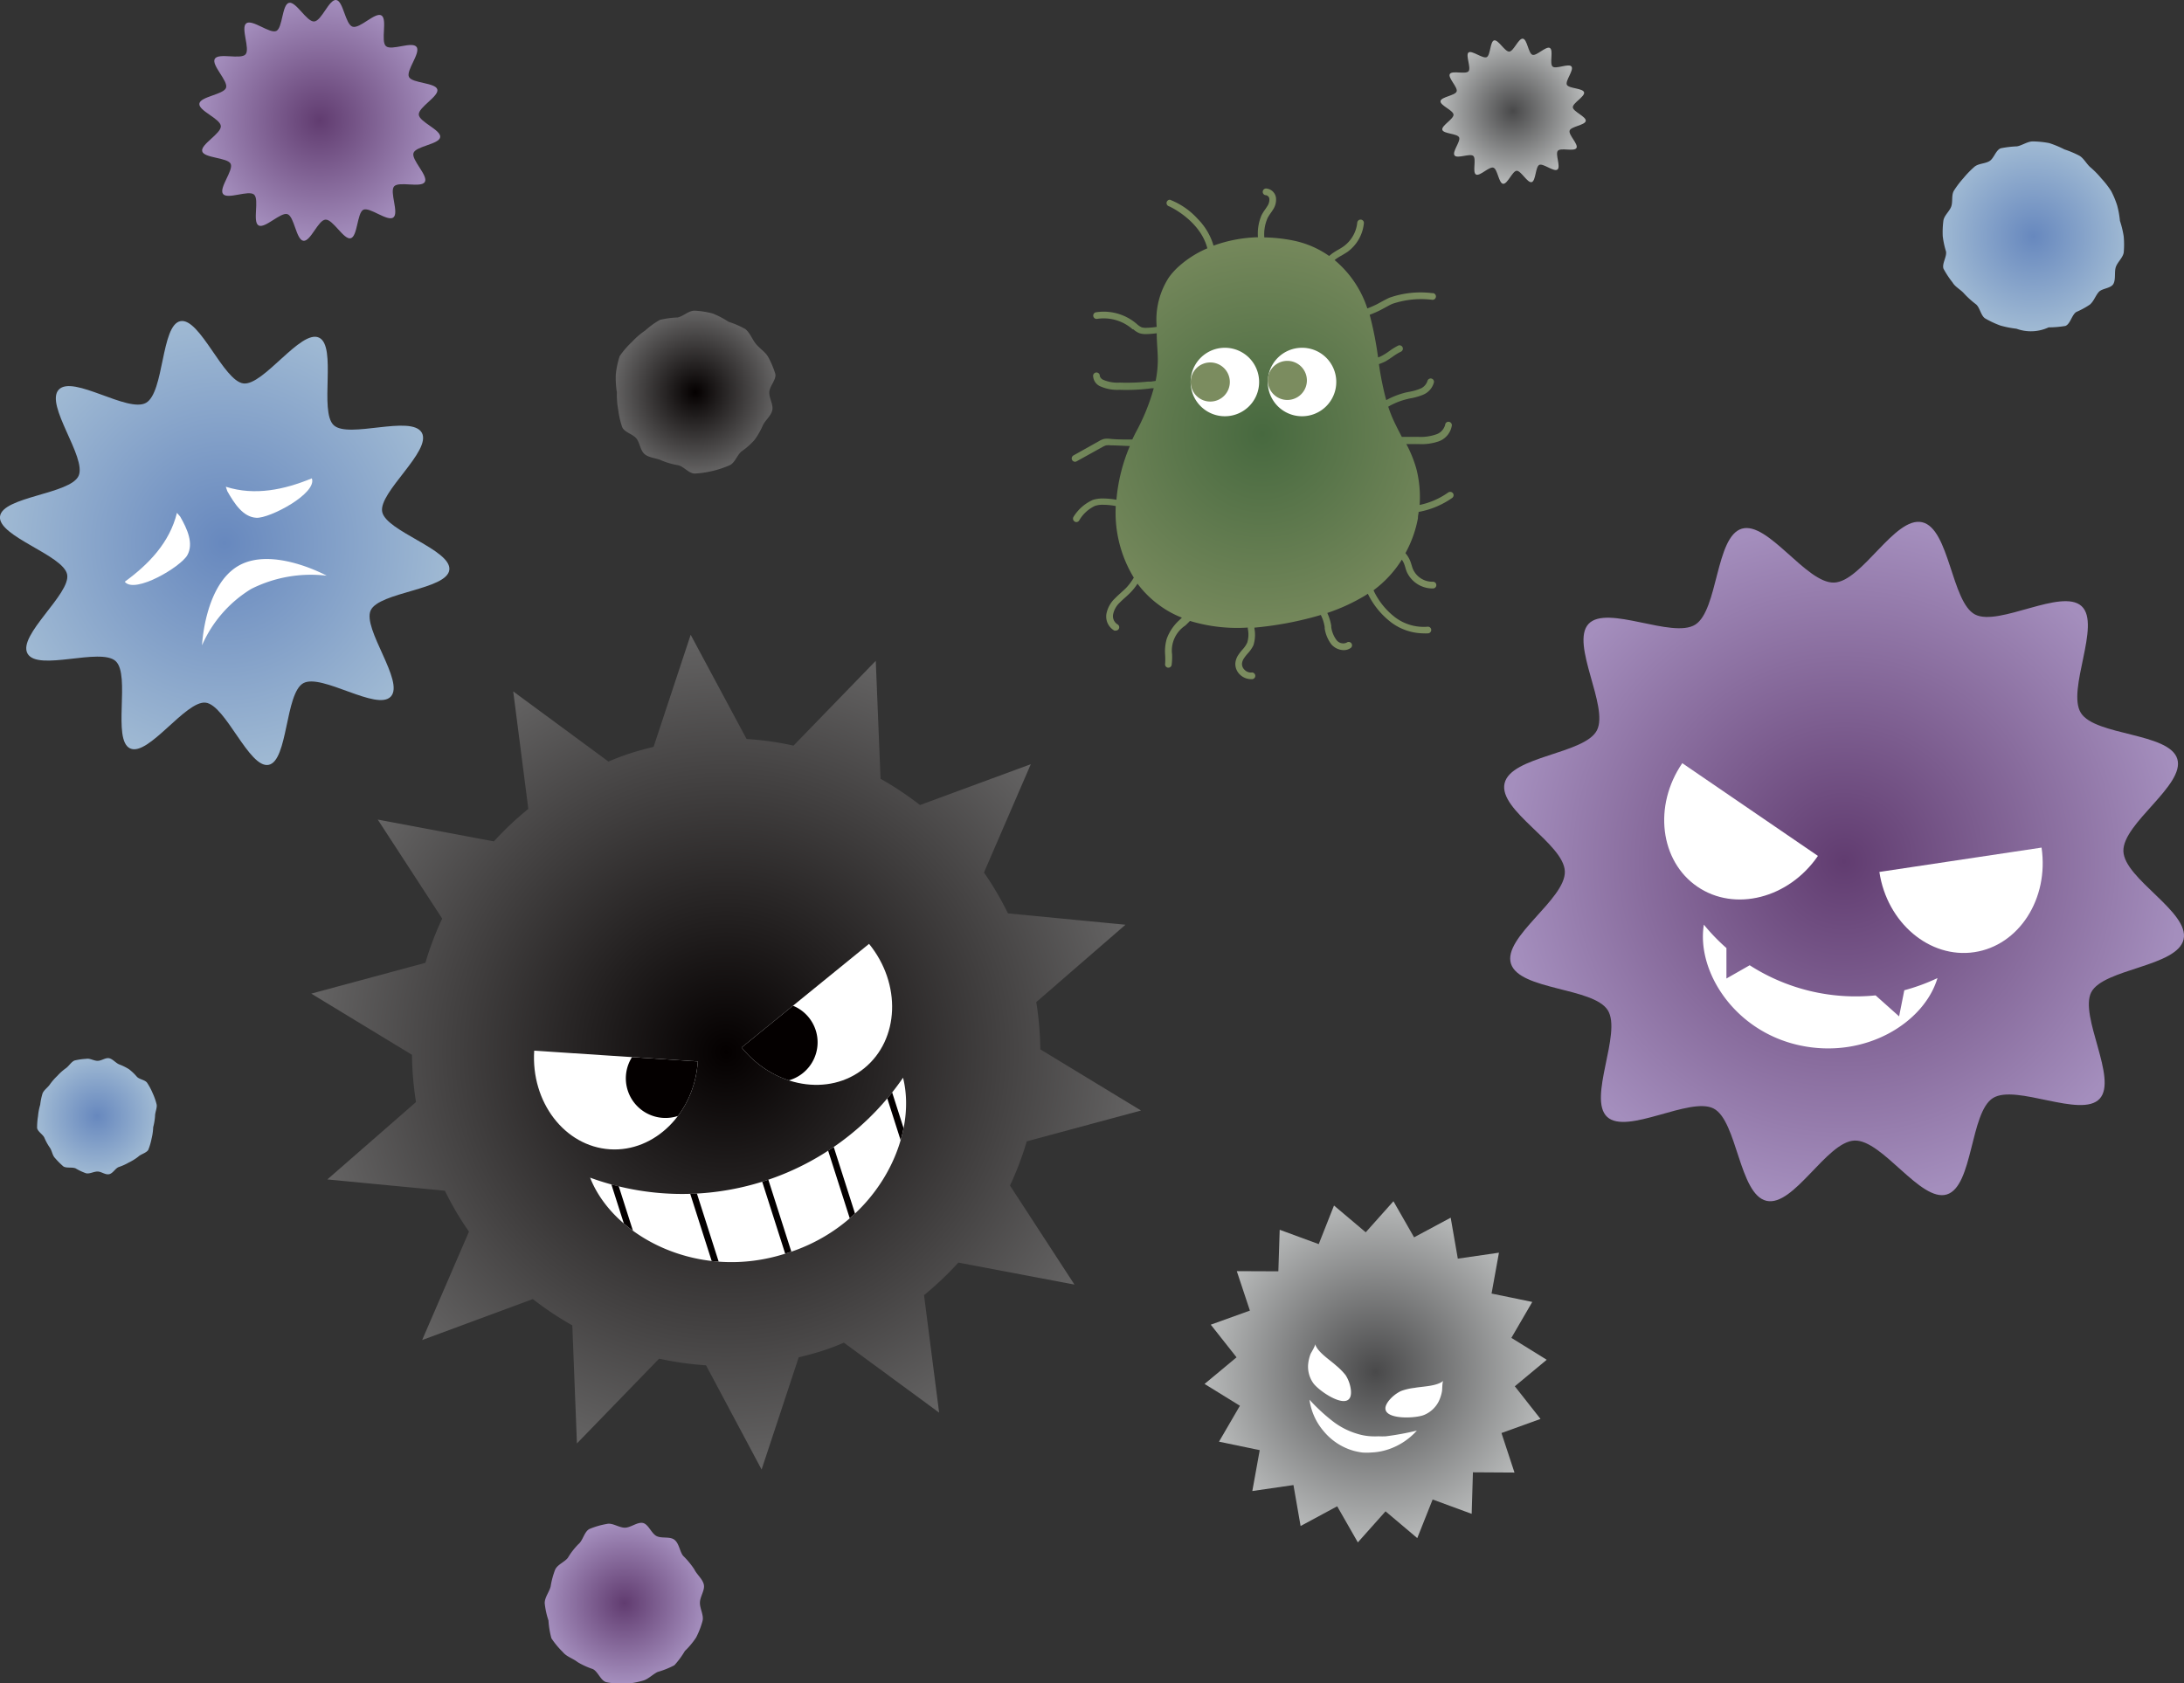 <svg xmlns="http://www.w3.org/2000/svg" xmlns:xlink="http://www.w3.org/1999/xlink" viewBox="0 0 260.18 200.57"><rect x="0" y="0" width="260.18" height="200.57" fill="#333333" stroke="none"/><defs><style>.cls-1,.cls-5{fill:none;}.cls-2{fill:url(#名称未設定グラデーション_51);}.cls-3{fill:#fff;}.cls-4{clip-path:url(#clip-path);}.cls-5{stroke:#040000;stroke-miterlimit:10;stroke-width:0.77px;}.cls-6{clip-path:url(#clip-path-2);}.cls-7{fill:#040000;}.cls-8{clip-path:url(#clip-path-3);}.cls-9{fill:url(#名称未設定グラデーション_44);}.cls-10{fill:#7b8c5f;}.cls-11{fill:url(#名称未設定グラデーション_48);}.cls-12{fill:url(#名称未設定グラデーション_48-2);}.cls-13{fill:url(#名称未設定グラデーション_68);}.cls-14{fill:url(#名称未設定グラデーション_84);}.cls-15{fill:url(#名称未設定グラデーション_68-2);}.cls-16{fill:url(#名称未設定グラデーション_84-2);}.cls-17{fill:url(#名称未設定グラデーション_48-3);}.cls-18{fill:url(#名称未設定グラデーション_51-2);}.cls-19{fill:url(#名称未設定グラデーション_84-3);}</style><radialGradient id="名称未設定グラデーション_51" cx="86.51" cy="125.37" r="49.58" gradientUnits="userSpaceOnUse"><stop offset="0" stop-color="#040000"/><stop offset="1" stop-color="#646363"/></radialGradient><clipPath id="clip-path"><path class="cls-1" d="M70.3,140.33c2.78,7.08,13,12.43,23.42,9,10.46-3.24,15.7-13.53,13.86-20.91A31.92,31.92,0,0,1,70.3,140.33Z"/></clipPath><clipPath id="clip-path-2"><path class="cls-1" d="M103.53,112.47c3.88,4.77,3.62,11.4-.57,14.82s-10.73,2.3-14.61-2.47"/></clipPath><clipPath id="clip-path-3"><path class="cls-1" d="M63.64,125.2c-.4,6.14,3.64,11.39,9,11.75s10.09-4.34,10.49-10.47"/></clipPath><radialGradient id="名称未設定グラデーション_44" cx="150.37" cy="51.71" r="26.18" gradientUnits="userSpaceOnUse"><stop offset="0" stop-color="#47693f"/><stop offset="1" stop-color="#7b8c5f"/></radialGradient><radialGradient id="名称未設定グラデーション_48" cx="219.68" cy="102.65" r="40.5" gradientUnits="userSpaceOnUse"><stop offset="0" stop-color="#613c70"/><stop offset="1" stop-color="#a48ebd"/></radialGradient><radialGradient id="名称未設定グラデーション_48-2" cx="38.1" cy="14.35" r="14.35" xlink:href="#名称未設定グラデーション_48"/><radialGradient id="名称未設定グラデーション_68" cx="180.24" cy="13.23" r="8.67" gradientUnits="userSpaceOnUse"><stop offset="0" stop-color="#49494a"/><stop offset="1" stop-color="#b7b9b9"/></radialGradient><radialGradient id="名称未設定グラデーション_84" cx="26.75" cy="64.72" r="26.6" gradientUnits="userSpaceOnUse"><stop offset="0" stop-color="#6788be"/><stop offset="1" stop-color="#9fb9d3"/></radialGradient><radialGradient id="名称未設定グラデーション_68-2" cx="163.88" cy="163.47" r="20.35" xlink:href="#名称未設定グラデーション_68"/><radialGradient id="名称未設定グラデーション_84-2" cx="242.25" cy="28.16" r="11.04" xlink:href="#名称未設定グラデーション_84"/><radialGradient id="名称未設定グラデーション_48-3" cx="74.41" cy="191.02" r="9.51" xlink:href="#名称未設定グラデーション_48"/><radialGradient id="名称未設定グラデーション_51-2" cx="82.82" cy="46.75" r="9.62" xlink:href="#名称未設定グラデーション_51"/><radialGradient id="名称未設定グラデーション_84-3" cx="11.56" cy="132.99" r="7.02" xlink:href="#名称未設定グラデーション_84"/></defs><title>img01</title><g id="レイヤー_2" data-name="レイヤー 2"><g id="レイヤー_1-2" data-name="レイヤー 1"><path class="cls-2" d="M135.93,132.33l-12-7.29a38.31,38.31,0,0,0-.48-5.63l10.63-9.22-14-1.35a37.91,37.91,0,0,0-2.86-4.87l5.58-12.91-13.2,4.87a38.76,38.76,0,0,0-4.7-3.13l-.57-14.06-9.8,10.11a36,36,0,0,0-5.59-.79L82.28,75.64,77.86,89c-.91.22-1.82.46-2.72.75s-1.79.62-2.65,1L61.14,82.39l1.8,14a36.64,36.64,0,0,0-4.1,3.87L45,97.66l7.68,11.8a36.44,36.44,0,0,0-2,5.27L37.08,118.4l12,7.29a38.31,38.31,0,0,0,.48,5.63L39,140.54l14,1.35a36.21,36.21,0,0,0,2.87,4.87l-5.58,12.92,13.19-4.88a37.62,37.62,0,0,0,4.7,3.13L68.73,172l9.79-10.1a38.58,38.58,0,0,0,5.59.79l6.62,12.42,4.42-13.37c.91-.22,1.82-.46,2.73-.75s1.78-.62,2.65-1l11.35,8.34-1.8-14a38.51,38.51,0,0,0,4.09-3.88L128,153.07l-7.68-11.8a37.68,37.68,0,0,0,2-5.27Z"/><path class="cls-3" d="M70.3,140.33c2.78,7.08,13,12.43,23.42,9,10.46-3.24,15.7-13.53,13.86-20.91A31.92,31.92,0,0,1,70.3,140.33Z"/><g class="cls-4"><line class="cls-5" x1="72.73" y1="139.55" x2="78.27" y2="156.89"/><line class="cls-5" x1="80.93" y1="136.93" x2="86.47" y2="154.28"/><line class="cls-5" x1="89.13" y1="134.32" x2="94.67" y2="151.66"/><line class="cls-5" x1="97.33" y1="131.7" x2="102.87" y2="149.04"/><line class="cls-5" x1="105.53" y1="129.08" x2="111.07" y2="146.43"/></g><path class="cls-3" d="M103.53,112.47c3.88,4.77,3.62,11.4-.57,14.82s-10.73,2.3-14.61-2.47"/><g class="cls-6"><path class="cls-7" d="M97.18,122.78a4.71,4.71,0,1,1-5.93-3.06A4.71,4.71,0,0,1,97.18,122.78Z"/></g><path class="cls-3" d="M63.64,125.2c-.4,6.14,3.64,11.39,9,11.75s10.09-4.34,10.49-10.47"/><g class="cls-8"><path class="cls-7" d="M74.78,129.93A4.72,4.72,0,1,0,77.84,124,4.72,4.72,0,0,0,74.78,129.93Z"/></g><path class="cls-9" d="M169,61a10.06,10.06,0,0,0,4-1.67.4.4,0,0,0,.09-.56.42.42,0,0,0-.56-.09,9.09,9.09,0,0,1-3.41,1.49,13.58,13.58,0,0,0-.39-4.31,14.72,14.72,0,0,0-1.19-2.94l1.55,0a6.29,6.29,0,0,0,2.28-.32,2.41,2.41,0,0,0,1.59-1.91.41.41,0,0,0-.37-.43.39.39,0,0,0-.43.36A1.64,1.64,0,0,1,171,51.79a5.57,5.57,0,0,1-2,.27l-2,0c-.4-.77-.8-1.53-1.14-2.32-.18-.42-.34-.85-.48-1.28a8.33,8.33,0,0,1,2.32-.92,3.29,3.29,0,0,1,.43-.09,7.53,7.53,0,0,0,1.32-.38,2.21,2.21,0,0,0,1.37-1.49.39.39,0,0,0-.29-.47.4.4,0,0,0-.48.29,1.49,1.49,0,0,1-.92.94,6,6,0,0,1-1.16.33l-.45.09a9.7,9.7,0,0,0-2.38.92,37,37,0,0,1-.87-4.29,7.92,7.92,0,0,0,.75-.31c.32-.18.62-.39.91-.59a6.2,6.2,0,0,1,1-.6.4.4,0,0,0-.34-.72,7.38,7.38,0,0,0-1.09.67,6.81,6.81,0,0,1-.83.53,2.52,2.52,0,0,1-.5.22,41.47,41.47,0,0,0-1-5.08,12.88,12.88,0,0,0,1.32-.58l.5-.27c.3-.16.58-.32.87-.45a10.77,10.77,0,0,1,4.74-.49.4.4,0,1,0,0-.79,11.16,11.16,0,0,0-5.09.55c-.33.15-.64.32-.94.48l-.49.27a11.56,11.56,0,0,1-1.19.52,12.56,12.56,0,0,0-3.9-5.76l.14-.11a5.78,5.78,0,0,1,.69-.43c.23-.14.47-.28.71-.44a4.8,4.8,0,0,0,1.95-3.41.39.39,0,0,0-.35-.43.4.4,0,0,0-.44.36,4,4,0,0,1-1.63,2.83c-.2.14-.41.27-.64.4a7.48,7.48,0,0,0-.76.48l-.32.26A11.37,11.37,0,0,0,154,28.65a19,19,0,0,0-3.38-.36A4.8,4.8,0,0,1,151,26a4.38,4.38,0,0,1,.35-.57c.1-.14.2-.28.29-.43a2.13,2.13,0,0,0,.37-1.41,1.28,1.28,0,0,0-1.18-1.13h0a.4.4,0,0,0-.4.4.39.39,0,0,0,.39.4.49.49,0,0,1,.4.44,1.42,1.42,0,0,1-.26.89c-.08.13-.17.26-.26.39a5.29,5.29,0,0,0-.41.66,5.59,5.59,0,0,0-.43,2.63,16.67,16.67,0,0,0-5.29,1,7.56,7.56,0,0,0-1.89-3.19,8.71,8.71,0,0,0-3.31-2.28.4.4,0,0,0-.4.4.41.41,0,0,0,.32.39c.19.08,3.71,1.75,4.54,5a12.36,12.36,0,0,0-3.57,2.31,8.56,8.56,0,0,0-1,1.14,9.26,9.26,0,0,0-1.46,5.91,8.93,8.93,0,0,1-1.16.11A1.76,1.76,0,0,1,136,39a2,2,0,0,1-.5-.33l-.07-.06a6,6,0,0,0-4.91-1.39.4.4,0,0,0,.16.78,5.2,5.2,0,0,1,4.25,1.24l.08,0a2.47,2.47,0,0,0,.72.46,2.29,2.29,0,0,0,.76.11h.14a11.54,11.54,0,0,0,1.17-.1c0,1,.11,2,.13,3a12.62,12.62,0,0,1-.26,2.68l-.56.08-.33,0a23.68,23.68,0,0,1-3.37.12,4.32,4.32,0,0,1-2-.34.72.72,0,0,1-.39-.44.4.4,0,1,0-.79.06A1.41,1.41,0,0,0,131,46a5,5,0,0,0,2.37.45,22.74,22.74,0,0,0,3.49-.14l.34-.05.25,0a25.05,25.05,0,0,1-2.13,5.24c-.15.28-.29.58-.43.87h-.29c-.75,0-1.52,0-2.28-.07a2.69,2.69,0,0,0-.79,0,2.42,2.42,0,0,0-.65.29l-3,1.68a.41.41,0,0,0-.16.54.39.39,0,0,0,.54.16l3.05-1.69a2.35,2.35,0,0,1,.46-.21,2,2,0,0,1,.56,0c.75,0,1.52.06,2.27.08A20.85,20.85,0,0,0,133,59.55a9.53,9.53,0,0,0-1.5-.15,3.89,3.89,0,0,0-1.31.17,5.18,5.18,0,0,0-2.29,2,.41.41,0,0,0,.33.64.4.4,0,0,0,.32-.17,4.27,4.27,0,0,1,1.9-1.76,2.83,2.83,0,0,1,1-.13,8.24,8.24,0,0,1,1.47.15,14.88,14.88,0,0,0,2.15,8.53,6.58,6.58,0,0,1-.92,1.23c-.19.19-.39.37-.6.56s-.5.45-.74.7a3.4,3.4,0,0,0-1,1.82,1.93,1.93,0,0,0,.94,2,.39.39,0,0,0,.18,0,.4.4,0,0,0,.36-.22.39.39,0,0,0-.18-.53,1.16,1.16,0,0,1-.51-1.15,2.62,2.62,0,0,1,.74-1.38c.22-.22.44-.43.69-.65s.43-.39.64-.6a6.52,6.52,0,0,0,.84-1.06,12.14,12.14,0,0,0,2.48,2.48,11.6,11.6,0,0,0,2.81,1.57l-.31.3A5.62,5.62,0,0,0,139,76.1,5.36,5.36,0,0,0,138.8,78a8,8,0,0,1,0,1.11.4.4,0,0,0,.34.45h.05a.39.39,0,0,0,.39-.35,7.28,7.28,0,0,0,.05-1.23,3.58,3.58,0,0,1,1.56-3.43c.2-.18.39-.37.57-.56a19.32,19.32,0,0,0,6.89.79l0,.14a3.28,3.28,0,0,1-.07,1.66,3.23,3.23,0,0,1-.56.82,5.66,5.66,0,0,0-.47.6,2.11,2.11,0,0,0-.38,1,1.73,1.73,0,0,0,.51,1.35,1.93,1.93,0,0,0,1.34.58h.09a.4.4,0,1,0-.05-.79,1.07,1.07,0,0,1-.81-.34.94.94,0,0,1-.29-.73,1.36,1.36,0,0,1,.25-.65,6.31,6.31,0,0,1,.41-.53,3.82,3.82,0,0,0,.7-1,4.11,4.11,0,0,0,.12-2v-.1a41,41,0,0,0,7.25-1.32l.66-.19a4.87,4.87,0,0,1,.46,1.44l0,.16a4.16,4.16,0,0,0,.81,1.92,2,2,0,0,0,1.44.67,1.43,1.43,0,0,0,.79-.22.4.4,0,1,0-.43-.67,1,1,0,0,1-1.2-.31,3.31,3.31,0,0,1-.63-1.56l0-.15a5.94,5.94,0,0,0-.47-1.52,22.44,22.44,0,0,0,4.38-2,5,5,0,0,0,.45-.29,9.52,9.52,0,0,0,2.83,3.45,6.54,6.54,0,0,0,3.76,1.27,6.08,6.08,0,0,0,.61,0,.41.41,0,0,0,.35-.45.39.39,0,0,0-.44-.34,5.67,5.67,0,0,1-3.82-1.09,8.64,8.64,0,0,1-2.59-3.2l0-.07a13.32,13.32,0,0,0,3.35-3.63,2.35,2.35,0,0,1,.26.46c.06.15.1.3.15.45a5.25,5.25,0,0,0,.17.52,3.37,3.37,0,0,0,3,2h.13a.4.4,0,0,0,0-.8,2.53,2.53,0,0,1-2.4-1.54c-.06-.15-.1-.3-.15-.45a5.08,5.08,0,0,0-.17-.51,3.54,3.54,0,0,0-.56-.91,13.89,13.89,0,0,0,1.49-4.16C168.91,61.44,169,61.2,169,61Z"/><path class="cls-3" d="M150,45.52a4.08,4.08,0,1,1-4.08-4.08A4.08,4.08,0,0,1,150,45.52Z"/><path class="cls-3" d="M159.19,45.52a4.08,4.08,0,1,1-4.08-4.08A4.07,4.07,0,0,1,159.19,45.52Z"/><path class="cls-10" d="M155.69,45.29A2.33,2.33,0,1,1,153.36,43,2.33,2.33,0,0,1,155.69,45.29Z"/><path class="cls-10" d="M146.51,45.52a2.33,2.33,0,1,1-2.33-2.33A2.33,2.33,0,0,1,146.51,45.52Z"/><path class="cls-11" d="M260.13,111.94c-.75,3.26-9.55,3.48-11,6.3s3.19,10.32,1,12.69-10-1.81-12.72-.08-2.35,10.51-5.48,11.48-7.68-6.54-11-6.42-7.23,7.93-10.49,7.18-3.48-9.55-6.3-11-10.32,3.19-12.68,1,1.8-10,.07-12.72S181,118,180,114.83s6.54-7.68,6.42-11-7.94-7.23-7.18-10.49,9.54-3.48,11-6.31-3.19-10.32-1-12.68,10,1.81,12.72.08S204.37,63.93,207.5,63s7.68,6.54,11,6.42,7.23-7.94,10.49-7.19,3.48,9.55,6.31,11,10.31-3.18,12.68-1-1.81,10-.08,12.73,10.52,2.34,11.48,5.47-6.53,7.68-6.42,11S260.88,108.67,260.13,111.94Z"/><path class="cls-3" d="M226.86,118l-.62,3.11-2.8-2.5a23.36,23.36,0,0,1-15-3.59l-2.77,1.58,0-3.63a23,23,0,0,1-2.69-2.79c-.89,5.48,3.55,12.65,11.35,14.37s14.89-2.65,16.48-8A23.43,23.43,0,0,1,226.86,118Z"/><path class="cls-3" d="M243.21,101c.9,6.09-2.69,11.66-8,12.46s-10.41-3.48-11.32-9.56Z"/><path class="cls-3" d="M200.41,90.94c-3.47,5.07-2.66,11.66,1.79,14.71s10.9,1.41,14.37-3.66Z"/><path class="cls-12" d="M49.62,5.59c.54.7-1.28,2.82-.9,3.58s3.17.67,3.38,1.49-2.27,2.12-2.21,3,2.67,1.82,2.55,2.68-2.9,1.07-3.18,1.89,1.78,2.7,1.35,3.45-3.09-.12-3.66.53.61,3.16-.09,3.7S44,24.6,43.27,25s-.67,3.17-1.49,3.39-2.11-2.27-3-2.22S37,28.81,36.14,28.69s-1.08-2.89-1.89-3.17-2.7,1.77-3.45,1.34.12-3.09-.53-3.67-3.17.62-3.7-.08,1.28-2.83.91-3.59-3.17-.67-3.39-1.49,2.27-2.11,2.22-3-2.68-1.83-2.56-2.68,2.9-1.08,3.18-1.89-1.78-2.7-1.34-3.45,3.08.12,3.66-.53-.61-3.17.09-3.7,2.82,1.28,3.58.91S33.59.56,34.42.34s2.11,2.27,3,2.22S39.2-.11,40.05,0,41.13,2.9,42,3.18s2.7-1.78,3.44-1.34-.12,3.08.54,3.66S49.09,4.89,49.62,5.59Z"/><path class="cls-13" d="M187.21,7.93c.32.42-.77,1.71-.55,2.17s1.92.4,2.05.9-1.37,1.28-1.34,1.79,1.62,1.11,1.54,1.62-1.75.65-1.92,1.15,1.08,1.63.81,2.08-1.86-.07-2.21.32.37,1.91-.05,2.24-1.71-.78-2.17-.55-.4,1.91-.9,2.05-1.28-1.38-1.79-1.35-1.1,1.62-1.62,1.55-.65-1.75-1.15-1.92-1.63,1.07-2.08.81.08-1.87-.32-2.21-1.91.37-2.23-.06.77-1.7.54-2.16-1.91-.41-2-.91,1.37-1.27,1.34-1.79-1.62-1.1-1.55-1.61,1.75-.66,1.92-1.15-1.07-1.63-.81-2.08,1.87.07,2.22-.32-.37-1.92,0-2.24,1.71.77,2.17.55.4-1.92.9-2,1.27,1.37,1.79,1.34,1.1-1.61,1.62-1.54.65,1.75,1.14,1.92,1.63-1.08,2.08-.81-.07,1.86.32,2.21S186.89,7.51,187.21,7.93Z"/><path class="cls-14" d="M50.25,51.56c1.21,2.17-5.18,7.11-4.72,9.43s8.25,4.52,8,6.9-8.36,2.65-9.37,4.84,4.06,8.48,2.4,10.27-8.26-2.8-10.43-1.59S34.32,90.68,32,91.14s-5.12-7.13-7.5-7.41-6.83,6.46-9,5.45.08-8.74-1.72-10.4-9.29,1.27-10.5-.9S8.44,70.77,8,68.46s-8.26-4.53-8-6.91,8.35-2.65,9.36-4.84S5.31,48.23,7,46.43,15.23,49.24,17.4,48s1.78-9.27,4.09-9.73,5.13,7.13,7.51,7.42,6.83-6.47,9-5.46S38,49,39.75,50.66,49,49.39,50.25,51.56Z"/><path class="cls-3" d="M26.9,58c3.48,1.11,7,.34,10.25-1,.66,1.79-5,4.78-6.6,4.7S27.92,60,27.08,58.53"/><path class="cls-3" d="M21.08,61.11c-.87,3.54-3.35,6.12-6.22,8.21,1.18,1.5,6.69-1.78,7.46-3.17s0-3.11-.86-4.6"/><path class="cls-3" d="M38.92,68.6a15.83,15.83,0,0,0-9,1.58,14.81,14.81,0,0,0-5.85,6.71s.31-7.21,4.39-9.5S38.92,68.6,38.92,68.6Z"/><polygon class="cls-15" points="183.52 169.08 178.87 170.76 180.42 175.47 175.47 175.44 175.32 180.39 170.67 178.68 168.84 183.28 165.06 180.09 161.76 183.79 159.3 179.49 154.94 181.84 154.09 176.96 149.19 177.67 150.07 172.8 145.22 171.79 147.71 167.51 143.5 164.91 147.31 161.74 144.24 157.85 148.9 156.17 147.34 151.47 152.29 151.49 152.45 146.54 157.1 148.25 158.92 143.65 162.7 146.84 166 143.14 168.46 147.44 172.82 145.1 173.67 149.98 178.57 149.27 177.69 154.14 182.54 155.14 180.05 159.42 184.26 162.03 180.46 165.19 183.52 169.08"/><path class="cls-3" d="M160.92,165.55a4.18,4.18,0,0,0-.62-1.69,7.75,7.75,0,0,0-1.14-1.15c-.72-.66-2.21-1.59-2.49-2.55.05.19-.46,1-.54,1.17a4.72,4.72,0,0,0-.29,1.22,3.39,3.39,0,0,0,.6,2.25C157.17,165.86,161.3,168.61,160.92,165.55Z"/><path class="cls-3" d="M165.49,166.86a4.25,4.25,0,0,1,1.42-1.11,7.08,7.08,0,0,1,1.59-.37c.94-.18,2.7-.18,3.45-.85-.15.13-.12,1.05-.17,1.28a4.61,4.61,0,0,1-.39,1.19,3.42,3.42,0,0,1-1.7,1.59C168.51,169.11,163.55,169.25,165.49,166.86Z"/><path class="cls-3" d="M156,166.79a21.54,21.54,0,0,0,2.75,2.55,8.9,8.9,0,0,0,3,1.53,6.79,6.79,0,0,0,1.62.28,8,8,0,0,0,.85,0,8.46,8.46,0,0,0,.87,0,32.82,32.82,0,0,0,3.7-.68,7.93,7.93,0,0,1-3.35,2.22,7.23,7.23,0,0,1-2.08.39,6.65,6.65,0,0,1-1.09,0,7.81,7.81,0,0,1-1.07-.22,7.18,7.18,0,0,1-3.53-2.34A7.26,7.26,0,0,1,156,166.79Z"/><path class="cls-16" d="M253,28.19a10.89,10.89,0,0,1,0,1.9c-.11.63-.72,1.12-.93,1.7s0,1.41-.28,2-1.36.55-1.76,1-.59,1.11-1.07,1.51a9.85,9.85,0,0,1-1.6.87c-.54.32-.72,1.45-1.31,1.67a12.53,12.53,0,0,1-2,.17,5,5,0,0,1-3.83.16,11.86,11.86,0,0,1-1.92-.38,11.53,11.53,0,0,1-1.78-.83c-.54-.31-.64-1.3-1.12-1.7A10.91,10.91,0,0,1,234,35c-.4-.48-1.07-.79-1.39-1.34a11.05,11.05,0,0,1-1.08-1.64c-.21-.58.41-1.43.3-2.05a10.17,10.17,0,0,1-.39-1.82,10.59,10.59,0,0,1,.08-1.88c.11-.62.72-1.08.93-1.66s0-1.35.32-1.89a11.18,11.18,0,0,1,1.14-1.5,11.15,11.15,0,0,1,1.31-1.35c.48-.4,1.24-.35,1.78-.67s.76-1.32,1.35-1.53a12.12,12.12,0,0,1,1.93-.23c.6-.1,1.25-.59,1.89-.59a11.41,11.41,0,0,1,1.95.2,11.9,11.9,0,0,1,1.81.75,12.17,12.17,0,0,1,1.78.75c.54.31.86,1,1.34,1.4a10.88,10.88,0,0,1,1.3,1.33,10.87,10.87,0,0,1,1.15,1.48,10.51,10.51,0,0,1,.72,1.73,10.94,10.94,0,0,1,.33,1.83A11.18,11.18,0,0,1,253,28.19Z"/><path class="cls-17" d="M83.38,191c0,.7.47,1.46.32,2.12a9.82,9.82,0,0,1-.77,2,9.32,9.32,0,0,1-1.34,1.61,10.21,10.21,0,0,1-1.25,1.7,10.23,10.23,0,0,1-2,.8c-.61.3-1.16.91-1.83,1.06a10,10,0,0,1-2.12.36,10.18,10.18,0,0,1-2.15-.2c-.67-.15-1-1.28-1.63-1.57a9,9,0,0,1-1.81-.83c-.54-.43-1.31-.64-1.74-1.18a10.26,10.26,0,0,1-1.37-1.65,10.43,10.43,0,0,1-.35-2.12,9.67,9.67,0,0,1-.45-2.07c0-.7.56-1.35.71-2a9.78,9.78,0,0,1,.54-2c.3-.62,1.09-.87,1.51-1.4A8.54,8.54,0,0,1,68.91,184c.54-.43.7-1.51,1.32-1.81a9.58,9.58,0,0,1,2.08-.6c.66-.15,1.43.45,2.13.45s1.5-.71,2.16-.56,1,1.27,1.64,1.57,1.59,0,2.13.45.6,1.35,1,1.88A9.75,9.75,0,0,1,82.71,187c.29.61,1,1.16,1.14,1.83S83.38,190.25,83.38,191Z"/><path class="cls-18" d="M91.64,46.78c0,.71.51,1.44.36,2.11s-.83,1.18-1.13,1.81a8.71,8.71,0,0,1-1,1.74,8.49,8.49,0,0,1-1.52,1.34c-.54.43-.78,1.35-1.41,1.65a12.06,12.06,0,0,1-4.17,1c-.72,0-1.31-.86-2-1a8.76,8.76,0,0,1-1.93-.55c-.64-.31-1.44-.3-2-.73s-.59-1.32-1-1.87-1.4-.73-1.71-1.36a10.16,10.16,0,0,1-.48-2.08,9.53,9.53,0,0,1-.16-2.08,10.56,10.56,0,0,1-.13-2.15,10.33,10.33,0,0,1,.46-2.17,9.87,9.87,0,0,1,1.44-1.67,9.48,9.48,0,0,1,1.62-1.4,9.64,9.64,0,0,1,1.73-1.25,10.42,10.42,0,0,1,2.12-.29c.67-.15,1.32-.81,2-.81a10.15,10.15,0,0,1,2.15.33,10.13,10.13,0,0,1,1.92,1,10,10,0,0,1,2,.87c.55.44.81,1.22,1.25,1.76s1.17,1,1.48,1.59a10.59,10.59,0,0,1,.84,2C92.49,45.26,91.64,46.06,91.64,46.78Z"/><path class="cls-19" d="M18.47,133a7.28,7.28,0,0,1-.22,1.32,6.66,6.66,0,0,1-.19,1.35,7.39,7.39,0,0,1-.4,1.36c-.26.38-.88.49-1.2.81a6.57,6.57,0,0,1-1.14.7,6.42,6.42,0,0,1-1.19.53c-.41.17-.68.76-1.14.85s-.91-.32-1.37-.32-.92.3-1.36.21A6.82,6.82,0,0,1,9,139.22c-.43-.17-1.06,0-1.44-.22a9.46,9.46,0,0,1-1-1c-.32-.32-.36-.87-.62-1.24a6.56,6.56,0,0,1-.64-1.16c-.17-.42-.79-.73-.88-1.18A8.53,8.53,0,0,1,4.53,133a6.81,6.81,0,0,1,.26-1.36,7.34,7.34,0,0,1,.28-1.35c.18-.43.63-.7.88-1.08a7,7,0,0,1,.87-1,6.49,6.49,0,0,1,1-.9c.38-.25.64-.76,1.06-.94a7.76,7.76,0,0,1,1.39-.2c.44-.09.9.24,1.36.24s.94-.4,1.37-.31.77.55,1.19.73a6.46,6.46,0,0,1,1.18.58,6.28,6.28,0,0,1,.95.91c.32.32,1,.36,1.23.74a7.58,7.58,0,0,1,.65,1.23,7.36,7.36,0,0,1,.46,1.32C18.74,132,18.47,132.52,18.47,133Z"/></g></g></svg>